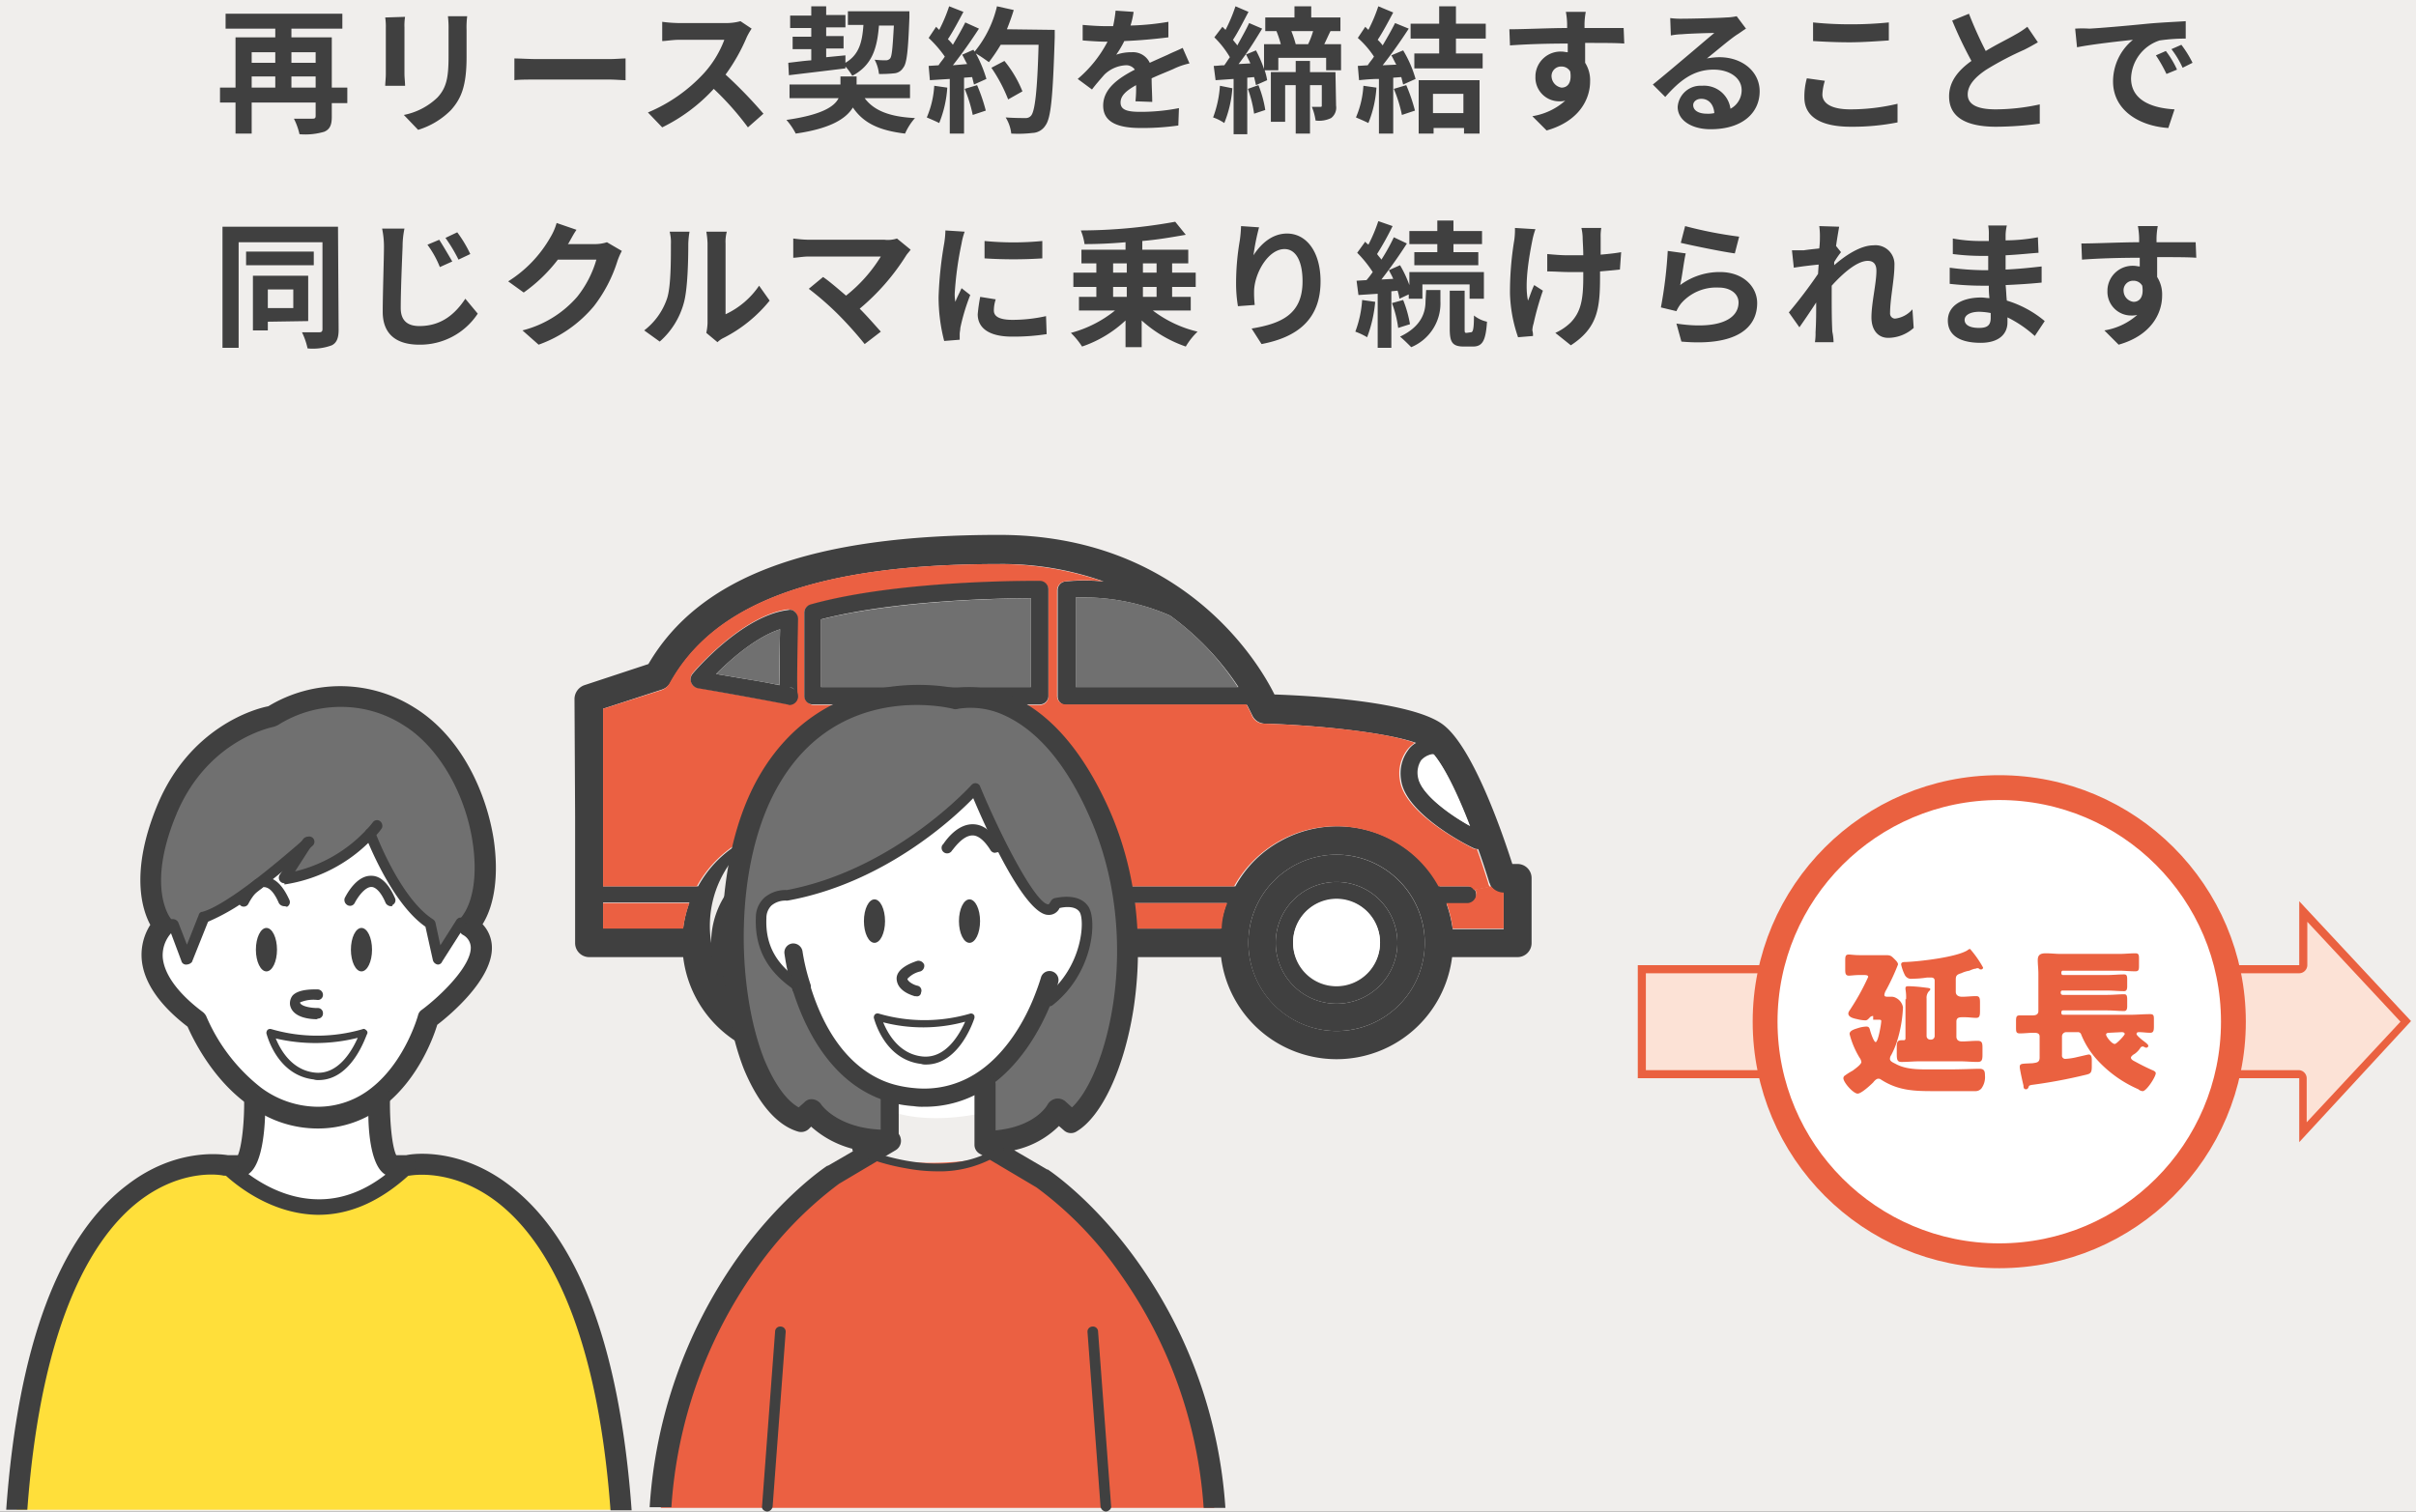 <svg xmlns="http://www.w3.org/2000/svg" xmlns:xlink="http://www.w3.org/1999/xlink" width="389" height="243.45" viewBox="0 0 389 243.45">
  <rect x="0" y="0" width="389" height="243.45" fill="#333333" stroke="none"/>
  <defs>
    <clipPath id="clip-素材_03">
      <rect width="389" height="243.45"/>
    </clipPath>
  </defs>
  <g id="素材_03" clip-path="url(#clip-素材_03)">
    <rect width="389" height="243.45" fill="#f0eeec"/>
    <g id="img_contractexpirationBEV_05" transform="translate(1)">
      <rect id="長方形_1346" width="387.2" height="243.447" transform="translate(0.8)" fill="none"/>
      <g id="グループ_16590" data-name="グループ 16590">
        <g id="unit" transform="translate(34.422 1.013)">
          <path id="パス_15129" d="M11.5,13.1V11.3h3.9v1.8ZM5.1,11.3H8.9v1.8H5.1ZM8.9,7.4V9.1H5.1V7.4Zm6.5,0V9.1H11.5V7.4Zm5.1,5.7H18V5H11.5V3.6h8.2V1.2H.9V3.6h8V5H2.5v8.1H0v2.4H2.5v5H5.1v-5H15.4v2.1c0,.4-.1.5-.5.5h-3a10.639,10.639,0,0,1,.9,2.5,10.709,10.709,0,0,0,4-.4c.9-.4,1.2-1.1,1.2-2.4V15.6h2.5ZM26.6,1.8a9.7,9.7,0,0,1,.1,1.7v7.4c0,.7-.1,1.5-.1,1.9h3.2c0-.5-.1-1.4-.1-1.9V3.4a8.622,8.622,0,0,1,.1-1.7l-3.2.1Zm10.1-.2a16.2,16.2,0,0,1,.1,2.2V8c0,3.4-.3,5.1-1.8,6.7a10.814,10.814,0,0,1-5.4,2.8l2.3,2.4a12.611,12.611,0,0,0,5.3-3.2c1.6-1.8,2.5-3.8,2.5-8.5V3.8a14.119,14.119,0,0,1,.1-2.2ZM47.4,11.9c.8-.1,2.3-.1,3.5-.1H62.7c.9,0,2,.1,2.6.1V8.4c-.6,0-1.6.1-2.6.1H50.9c-1.1,0-2.7-.1-3.5-.1ZM83.8,2.4a8.524,8.524,0,0,1-2.3.3H73.8a22.752,22.752,0,0,1-2.6-.2V5.6c.5,0,1.7-.2,2.6-.2h7.4a16.717,16.717,0,0,1-3.3,5.4,25.74,25.74,0,0,1-9,6.3l2.3,2.4a27.759,27.759,0,0,0,8.3-6.2A46.041,46.041,0,0,1,85,19.5l2.5-2.2A72.343,72.343,0,0,0,81.4,11a29.808,29.808,0,0,0,3.4-6,9.992,9.992,0,0,1,.8-1.4Zm7.8,8.7c2.5-.3,5.9-.7,9.1-1.1V9.7a8.277,8.277,0,0,1,1.1,1.5c3.2-1.7,4-4.4,4.3-8.1h2.4c-.2,3.5-.3,4.9-.6,5.3a.908.908,0,0,1-.7.3,14.375,14.375,0,0,1-1.8-.1,6.154,6.154,0,0,1,.7,2.3,19.269,19.269,0,0,0,2.4-.1,1.859,1.859,0,0,0,1.5-.9c.6-.7.8-2.8,1-8.1V.8h-9.9V3h2.5c-.2,2.8-.7,4.8-2.9,6.1V7.9l-3.1.3V6.8h2.8v-2H97.6V3.4h3.1v-2H97.6V0H95.2V1.5H91.8v2h3.4V4.9h-3v2h3V8.7c-1.4.1-2.7.3-3.7.4Zm19.5,3.7V12.6h-8.6V11.3H99.9v1.3H91.7v2.2h7.9c-.7,1.4-2.8,2.7-8.4,3.5a10.707,10.707,0,0,1,1.5,2.2c5.6-.8,8.1-2.4,9.2-4.2,1.7,2.5,4.2,3.7,8.4,4.2a9.633,9.633,0,0,1,1.6-2.5c-4.1-.2-6.6-1.2-8.1-3.2Zm3.9-2a15.189,15.189,0,0,1-1.2,5.1c.7.3,1.4.6,2,.9a18.218,18.218,0,0,0,1.3-5.7Zm4.9.5a22.532,22.532,0,0,1,1.3,4.2l2.1-.7a28.277,28.277,0,0,0-1.4-4.1Zm6.8-9.6c.4-1,.8-2.1,1.1-3.1L125.1,0a17.874,17.874,0,0,1-3.6,7.3l-.2-.3-1.8.8c.3.5.5,1,.8,1.5l-2.3.2c1.5-1.9,2.9-3.9,4.2-5.9l-2.2-1c-.6,1.2-1.3,2.4-2,3.6a6.469,6.469,0,0,0-.8-.9c.8-1.2,1.7-2.9,2.5-4.4L117.4,0a25.438,25.438,0,0,1-1.6,3.8l-.5-.5-1.2,1.8a18.673,18.673,0,0,1,2.6,3c-.3.5-.7.9-1,1.4l-1.6.1.2,2.3,3.2-.2v8.8h2.3v-9l1.3-.1.3,1.2,2-.9a20.878,20.878,0,0,0-1.7-4.1c.7.4,1.4.9,2.1,1.4a27.5,27.5,0,0,0,1.9-2.8h6.1c-.2,7.5-.6,10.7-1.2,11.4a1.086,1.086,0,0,1-.9.4c-.6,0-1.8,0-3.2-.1a6.22,6.22,0,0,1,.9,2.6,19.329,19.329,0,0,0,3.4-.1,2.57,2.57,0,0,0,2.1-1.2c.9-1.2,1.2-4.6,1.5-14.2V3.8Zm2.5,10a18.643,18.643,0,0,0-2.9-4.9l-2.1,1.1a24.911,24.911,0,0,1,2.7,5.1Zm20.9,1.7c0-1-.1-2.6-.1-3.8,1.3-.6,2.6-1.1,3.5-1.5a11.422,11.422,0,0,1,2.6-.9L155,6.7c-.8.4-1.6.7-2.4,1.1-.9.4-1.8.8-2.9,1.3a2.972,2.972,0,0,0-2.9-1.7,7.267,7.267,0,0,0-2.5.4,15.917,15.917,0,0,0,1.3-2.2c2.4-.1,4.7-.3,7.1-.6V2.5a42,42,0,0,1-6.1.6,13.059,13.059,0,0,0,.5-2.2L144.2.7a21.658,21.658,0,0,1-.4,2.5h-1.1c-1.3,0-2.6-.1-3.8-.2V5.5c1.2.1,2.8.2,3.7.2h.3a19.877,19.877,0,0,1-4.8,6l2.3,1.7c.6-.8,1.3-1.6,2-2.4a5.32,5.32,0,0,1,3.4-1.5,1.683,1.683,0,0,1,1.5.7c-2.5,1.3-5.1,3-5.1,5.8s2.6,3.6,6,3.6a40.775,40.775,0,0,0,6.1-.4l.1-2.8a31.792,31.792,0,0,1-6.2.6c-2.1,0-3.2-.3-3.2-1.5,0-1.1.9-1.9,2.5-2.8a20.12,20.12,0,0,1-.1,2.6ZM161,12.8a17.892,17.892,0,0,1-1.1,5.1,7.572,7.572,0,0,1,1.8.9,18.261,18.261,0,0,0,1.3-5.6Zm4.5.5a19.521,19.521,0,0,1,1,4l1.8-.6a18.226,18.226,0,0,0-1.1-4Zm14.1-2.7h-4.1V8.8h-2.3v1.8h-4v8h2.3V12.7h1.7v7.8h2.3V12.7h1.9V16c0,.2-.1.2-.3.2h-1.3a9.017,9.017,0,0,1,.6,2.2,4.418,4.418,0,0,0,2.5-.4,2.106,2.106,0,0,0,.8-2ZM176,4a13.063,13.063,0,0,1-.8,2.1h-2a17.232,17.232,0,0,0-.7-2.1ZM164,9.3c.4-.5.8-1.1,1.2-1.6.2.5.5,1,.7,1.5Zm13.8-3.2c.3-.6.6-1.3,1-2.1h1.6V1.8h-4.7V0H173V1.8h-4.7V4h1.8a17.232,17.232,0,0,1,.7,2.1h-2.7v4a19.446,19.446,0,0,0-1.3-3l-1.7.7c1-1.4,1.9-2.9,2.7-4.2l-2.1-.9c-.5,1.1-1.2,2.3-1.9,3.6-.2-.3-.5-.6-.7-.9.8-1.2,1.7-3,2.5-4.5L163.5,0a25.436,25.436,0,0,1-1.6,3.8l-.5-.5L160.1,5a15.355,15.355,0,0,1,2.5,3.2c-.3.4-.6.9-.9,1.3-.6,0-1.2.1-1.7.1l.3,2.3,2.9-.2v8.9h2.2V11.5l1.1-.1c.1.4.2.8.3,1.3l1.8-.8a9.364,9.364,0,0,0-.4-1.6h2.2v-2h7.7v2h2.4V6.1Zm6.3,6.7a15.189,15.189,0,0,1-1.2,5.1c.7.3,1.4.6,2,.9a18.218,18.218,0,0,0,1.3-5.7Zm4.9.5a22.531,22.531,0,0,1,1.3,4.2l2.1-.7a28.277,28.277,0,0,0-1.4-4.1Zm-.4-5.4c.3.5.5,1,.8,1.5l-2.2.1c1.5-1.9,2.9-3.9,4.2-5.9l-2.2-.9c-.6,1.2-1.3,2.4-2,3.6a6.469,6.469,0,0,0-.8-.9c.8-1.2,1.7-2.9,2.5-4.4l-2.4-1a25.436,25.436,0,0,1-1.6,3.8l-.5-.5-1.2,1.8a14.753,14.753,0,0,1,2.6,3c-.3.5-.7.9-1,1.4l-1.6.1.2,2.3c1-.1,2.1-.2,3.2-.2v8.8h2.3v-9l1.3-.1.3,1.2,2-.9a18.864,18.864,0,0,0-2-4.6Zm11.6,6.2v3.1h-4.9V14.1ZM193,20.5h2.4v-.9h4.9v.9h2.5V11.9H193ZM203.8,5.2V2.8H199V0h-2.7V2.8h-4.6V5.2h4.6V7.6h-4V10h11V7.6H199V5.2Zm10.6,6.2a1.526,1.526,0,0,1,1.5-1.7h.1a1.6,1.6,0,0,1,1.4.8c.3,1.9-.5,2.6-1.4,2.6a1.914,1.914,0,0,1-1.6-1.7ZM226,3.5h-6.3V2.8a12.253,12.253,0,0,1,.2-1.9h-3.2a12.252,12.252,0,0,1,.2,1.9v.7c-2.9,0-6.9.2-9.3.2l.1,2.6c2.7-.2,6-.3,9.3-.3V7.4c-.3,0-.6-.1-.9-.1a4.047,4.047,0,0,0-4.3,3.8v.2a3.819,3.819,0,0,0,3.7,4h.1a3.4,3.4,0,0,0,1-.1,10.45,10.45,0,0,1-5.3,2.5l2.3,2.3c5.3-1.5,7-5.1,7-7.9a5.208,5.208,0,0,0-.8-3V5.9c2.9,0,5,0,6.3.1Zm13.4,13.8c-1.3,0-2.2-.5-2.2-1.4,0-.5.5-1,1.3-1,1.2,0,2,.9,2.1,2.3a4.483,4.483,0,0,1-1.2.1Zm4.8-15.7a8.807,8.807,0,0,1-1.7.2c-1.2.1-5.9.2-7,.2a13.4,13.4,0,0,1-2-.1l.1,2.8a11.019,11.019,0,0,1,1.8-.2c1.1-.1,4.1-.2,5.2-.2-1.1.9-3.3,2.8-4.5,3.8-1.3,1.1-3.9,3.3-5.4,4.5l2,2c2.3-2.6,4.5-4.4,7.8-4.4,2.5,0,4.5,1.3,4.5,3.3a3.375,3.375,0,0,1-1.8,3,4.289,4.289,0,0,0-4.6-3.7,3.682,3.682,0,0,0-3.9,3.4h0c0,2.2,2.3,3.6,5.3,3.6,5.2,0,7.9-2.7,7.9-6.1,0-3.2-2.8-5.5-6.5-5.5a12.31,12.31,0,0,0-2,.2c1.4-1.1,3.6-3,4.8-3.8.5-.3,1-.7,1.5-1Zm12.3,4c1.8.1,3.7.2,5.9.2,2.1,0,4.8-.2,6.3-.3V2.6a59.155,59.155,0,0,1-6.3.3,56.829,56.829,0,0,1-5.9-.3Zm-1,6a11,11,0,0,0-.4,3.1c0,3,2.5,4.7,7.5,4.7a37.389,37.389,0,0,0,7.5-.7v-3a32.876,32.876,0,0,1-7.6.9c-3.1,0-4.5-1-4.5-2.4a8.506,8.506,0,0,1,.4-2.2ZM291,3.3a13.734,13.734,0,0,1-2,1.3c-1,.6-2.9,1.5-4.7,2.6a64.633,64.633,0,0,1-2.7-6l-2.7,1.1A65.842,65.842,0,0,0,282,8.8c-2.1,1.5-3.6,3.3-3.6,5.7,0,3.7,3.3,4.9,7.6,4.9a54.918,54.918,0,0,0,7-.5V15.8a33.588,33.588,0,0,1-7.1.8q-4.5,0-4.5-2.4c0-1.5,1.2-2.8,3-4A50.732,50.732,0,0,1,290.5,7c.8-.4,1.5-.8,2.2-1.2Zm22.3,3.9-1.6.7a22.8,22.8,0,0,1,1.7,3l1.7-.7A14.917,14.917,0,0,0,313.3,7.2Zm2.5-1-1.6.7a14.917,14.917,0,0,1,1.8,3l1.6-.8a17.479,17.479,0,0,0-1.8-2.9ZM298.7,3.6l.3,3c2.5-.5,7.1-1,9-1.2a8.639,8.639,0,0,0-3.2,6.7c0,4.7,4.3,7.2,8.9,7.5l1-3c-3.7-.2-7-1.5-7-5a6.646,6.646,0,0,1,4.6-6.1,29.662,29.662,0,0,1,4.2-.3V2.4c-1.5.1-3.9.2-6.1.4-4,.4-7.6.7-9.4.8a17.483,17.483,0,0,0-2.3,0ZM11.8,45.6v3H7.7v-3Zm2.4,5.1V43.4H5.3v8.8H7.7V50.8l6.5-.1Zm1-11.2H4.2v2.2H15.1V39.5Zm3.8-4H.4V55H3V38H16.5V52c0,.4-.2.5-.5.5H13.2a11.422,11.422,0,0,1,.9,2.6,8.769,8.769,0,0,0,3.9-.5c.8-.4,1.1-1.2,1.1-2.5Zm16.3,2.1-1.9.8a15.8,15.8,0,0,1,2,3.6l2-.9c-.7-1.2-1.4-2.4-2.1-3.5Zm2.9-1.2-1.9.9a24.95,24.95,0,0,1,2.1,3.5l1.9-.9a20.286,20.286,0,0,0-2.1-3.5Zm-12.1-.6a14.279,14.279,0,0,1,.3,2.9c0,1.9-.2,7.6-.2,10.5,0,3.7,2.3,5.3,5.9,5.3a11.108,11.108,0,0,0,9.4-5l-2-2.4c-1.6,2.4-3.8,4.4-7.4,4.4-1.7,0-3-.7-3-2.9,0-2.7.2-7.5.3-9.9a14.279,14.279,0,0,1,.3-2.9ZM62.3,38a6.279,6.279,0,0,1-1.9.3H56l.1-.1c.3-.5.8-1.5,1.3-2.2l-3.2-1.1a9.432,9.432,0,0,1-1,2.3,20.1,20.1,0,0,1-6.8,7.1l2.5,1.8a25.192,25.192,0,0,0,5.5-5.3h6.2a17.167,17.167,0,0,1-3.1,6,17.24,17.24,0,0,1-8.8,5.4l2.6,2.3a20.562,20.562,0,0,0,8.9-6.2A23.15,23.15,0,0,0,64,41a11.111,11.111,0,0,1,.7-1.6Zm8.5,16a12.692,12.692,0,0,0,3.9-6.3c.6-2.2.7-6.8.7-9.4a13.553,13.553,0,0,1,.2-2H72.4a6.8,6.8,0,0,1,.2,2c0,2.7,0,6.8-.6,8.7a10.857,10.857,0,0,1-3.7,5.2Zm9.3.1a3.592,3.592,0,0,1,1-.7,22.768,22.768,0,0,0,7.4-6L86.8,45a13.344,13.344,0,0,1-5.4,4.6V38.2a6.154,6.154,0,0,1,.2-1.9H78.3a12.252,12.252,0,0,1,.2,1.9V51a8.753,8.753,0,0,1-.2,1.6ZM109,37.4a4.71,4.71,0,0,1-2,.2H94.8a21.052,21.052,0,0,1-2.5-.2v3.1c.5,0,1.6-.2,2.5-.2h11.6a24.15,24.15,0,0,1-5.6,6.3c-1.4-1.2-2.8-2.4-3.7-3l-2.3,1.9a48.1,48.1,0,0,1,4.8,4.2,61.415,61.415,0,0,1,4.2,4.7l2.6-2c-.9-1-2.2-2.5-3.4-3.7a36.272,36.272,0,0,0,7.5-8.6c.2-.3.5-.6.7-.9Zm14.1.4v2.8a72.15,72.15,0,0,0,9.3,0V37.8A48.159,48.159,0,0,1,123.1,37.8Zm-.7,9a26.956,26.956,0,0,0-.4,2.8c0,2.2,1.8,3.6,5.5,3.6a34.348,34.348,0,0,0,5.6-.4l-.1-2.9a24.825,24.825,0,0,1-5.4.6c-2.2,0-3-.6-3-1.5a5.662,5.662,0,0,1,.3-1.8Zm-5.6-10.7a14.919,14.919,0,0,1-.2,2.1,61.126,61.126,0,0,0-.9,8.6,28.2,28.2,0,0,0,.9,7.1l2.5-.2v-.9c0-.3.1-.7.1-1a32.381,32.381,0,0,1,1.6-5.3l-1.4-1.1c-.3.7-.7,1.4-1,2.2a6.6,6.6,0,0,1-.1-1.4,54.926,54.926,0,0,1,1.1-8,10.548,10.548,0,0,1,.5-1.9Zm27,9.1H146v1.6h-2.2Zm0-3.8H146v1.5h-2.2Zm7,0v1.5h-2.2V41.4Zm0,5.4h-2.2V45.2h2.2Zm5.5,2.2V46.8h-3V45.2h3.8V42.9h-3.8V41.4h2.6V39.2h-7.4V37.8c2.4-.2,4.7-.6,7-1l-1.7-2.1a85.953,85.953,0,0,1-15.2,1.4,9.017,9.017,0,0,1,.6,2.2c2.1,0,4.4-.1,6.6-.3v1.2h-7.1v2.2h2.4v1.5h-3.7v2.3h3.7v1.6h-2.8V49h5.8a19.1,19.1,0,0,1-7.1,3.6,12.387,12.387,0,0,1,1.8,2.2,19.266,19.266,0,0,0,7-4.2v4.3h2.6V50.6a20.547,20.547,0,0,0,7.1,4.2,11.169,11.169,0,0,1,1.9-2.4,19.116,19.116,0,0,1-7.2-3.4Zm8.1-13.6a21.508,21.508,0,0,1-.2,2.3,40.493,40.493,0,0,0-.6,7,21.863,21.863,0,0,0,.3,3.6l2.7-.2a17.7,17.7,0,0,1-.1-2.3c.1-2.9,2.3-6.7,4.9-6.7,1.8,0,2.9,1.9,2.9,5.2,0,5.3-3.4,6.8-8.2,7.6l1.6,2.5c5.8-1.1,9.5-4,9.5-10.1,0-4.8-2.3-7.7-5.4-7.7-2.5,0-4.3,1.8-5.4,3.5a35.831,35.831,0,0,1,.9-4.5Zm31.7,4.2h-3.8v2.1h10.3V39.6h-4V38.3h4.6V36.2h-4.6V34.5H196v1.7h-4.5v2.1H196v1.3Zm-12.2,7.7a17.892,17.892,0,0,1-1.1,5.1,11.084,11.084,0,0,1,1.9.9,21.515,21.515,0,0,0,1.3-5.7Zm5.7-1.5a7.894,7.894,0,0,1,.3,1.3l1.5-.7v.7h2.2V44.8h7.6v2.3h2.3V42.8h-12v2.1a18.666,18.666,0,0,0-1.5-3.2l-1.8.8c.2.4.5.9.7,1.4L187,44c1.4-1.8,2.9-3.9,4.1-5.8l-2.1-1a32.359,32.359,0,0,1-2,3.6c-.2-.3-.5-.6-.7-.9a47.887,47.887,0,0,0,2.5-4.5l-2.3-.8a25.436,25.436,0,0,1-1.6,3.8c-.2-.2-.4-.3-.5-.5l-1.3,1.8a18.851,18.851,0,0,1,2.5,3.1,14.7,14.7,0,0,1-1,1.3l-1.6.1.3,2.3,3.1-.2V55h2.2V45.9Zm-.9,2a18.031,18.031,0,0,1,1,4l1.9-.6a19.006,19.006,0,0,0-1.1-3.9Zm5.4-.3c0,1.6-.5,4-4.1,5.7.6.5,1.2,1.1,1.8,1.7a7.636,7.636,0,0,0,4.7-7.4V45.7h-2.3Zm6.6,5.1c-.3,0-.3-.1-.3-.7V45.8H198v6.1c0,2.2.4,2.9,2.3,2.9h1.4c1.5,0,2.1-.8,2.3-4a5.119,5.119,0,0,1-2.1-1c0,2.4-.2,2.7-.5,2.7Zm7.8-16.9a12.1,12.1,0,0,1-.1,1.9,51.044,51.044,0,0,0-.7,8.7,23.449,23.449,0,0,0,1.3,7l2.4-.2a2.483,2.483,0,0,0-.1-.9,4.253,4.253,0,0,1,.2-1.1,46.075,46.075,0,0,1,1.5-5.3l-1.4-.9c-.4.8-.7,1.8-1,2.5-.6-2.7.2-7.2.7-9.7a12.092,12.092,0,0,1,.5-1.8Zm17.1,3.9c-1.1.2-2.2.3-3.3.4V37.2a7.568,7.568,0,0,1,.1-1.5h-3.2a7.719,7.719,0,0,1,.2,1.5c0,.6.1,1.7.1,2.9H217c-1.1,0-2.2-.1-3.3-.2v2.8c1.1,0,2.4.1,3.4.1h2.4v.8c0,3.7-.4,5.6-2,7.3a8.518,8.518,0,0,1-2.5,1.7l2.5,2c4.3-2.8,4.7-5.9,4.7-11v-.9c1.2-.1,2.3-.2,3.2-.3Zm9.6-1.5c1.7.4,6.5,1.4,8.7,1.7l.7-2.7a66.793,66.793,0,0,1-8.7-1.7Zm.8,1.7-2.9-.4a70.6,70.6,0,0,1-1.1,9.1l2.5.6a5.669,5.669,0,0,1,.8-1.3,7.521,7.521,0,0,1,6-2.5c1.9,0,3.2,1,3.2,2.4,0,2.8-3.4,4.4-10,3.4l.8,2.9c9,.8,12.2-2.3,12.2-6.2,0-2.6-2.2-5-6-5a10.667,10.667,0,0,0-6.4,2.1c.3-1.2.6-3.9.9-5.1Zm36.5,9a4.324,4.324,0,0,1-2.8,1.5.817.817,0,0,1-.8-.9c0-2.3.7-5.4.7-7.7a3.05,3.05,0,0,0-3.4-3.2c-2.1,0-4.6,1.7-6.3,3.2v-.5a14.169,14.169,0,0,1,1.1-1.6l-.8-1c.2-1.4.4-2.5.5-3.1l-3.2-.1a12.1,12.1,0,0,1,.1,1.9,13.916,13.916,0,0,1-.1,1.7c-.9.1-1.9.2-2.5.3h-1.9l.3,2.8c1.2-.2,2.9-.4,4-.5l-.1,1.5a77.357,77.357,0,0,1-4.7,6.2l1.7,2.4c.7-1,1.8-2.6,2.7-4,0,1.8,0,3.1-.1,4.8a9.15,9.15,0,0,1-.1,1.6h3a8.806,8.806,0,0,0-.2-1.7c-.1-2-.1-3.9-.1-5.6V45c1.8-2,4.1-4,5.8-4,.9,0,1.4.5,1.4,1.6,0,2-.8,5.2-.8,7.5,0,2.1,1.1,3.3,2.7,3.3a6.2,6.2,0,0,0,4.1-1.6Zm12.6,1.4c0,1.3-.7,1.6-1.9,1.6-1.5,0-2.3-.5-2.3-1.3,0-.7.8-1.3,2.4-1.3a11.018,11.018,0,0,1,1.8.2v.8Zm8.7.5a17.2,17.2,0,0,0-6.1-3.3c-.1-.8-.1-1.7-.2-2.5,2.1-.1,3.8-.2,5.8-.4V41.9c-1.8.2-3.6.4-5.8.5V40.1c2.1-.1,3.8-.3,5.3-.4l-.1-2.5a29.571,29.571,0,0,1-5.2.5v-.9a7.719,7.719,0,0,1,.2-1.5h-3a7.568,7.568,0,0,1,.1,1.5v1h-1.1a24.181,24.181,0,0,1-4.7-.4v2.5a37.079,37.079,0,0,0,4.7.3h1v2.3h-1a43.816,43.816,0,0,1-5.2-.4v2.6a48.055,48.055,0,0,0,5.2.3h1.1a14.083,14.083,0,0,0,.1,2c-.4,0-.9-.1-1.3-.1-3.4,0-5.4,1.5-5.4,3.7,0,2.3,1.8,3.6,5.3,3.6,2.9,0,4.3-1.4,4.3-3.3v-.8a19.019,19.019,0,0,1,4.4,3Zm12.7-4.8a1.526,1.526,0,0,1,1.5-1.7h.1a1.6,1.6,0,0,1,1.4.8c.3,1.9-.5,2.6-1.4,2.6a1.818,1.818,0,0,1-1.6-1.7ZM318.1,38h-6.3v-.7a12.252,12.252,0,0,1,.2-1.9h-3.2a12.252,12.252,0,0,1,.2,1.9V38c-2.9,0-6.9.2-9.3.2l.1,2.6c2.7-.2,6-.3,9.3-.3v1.4c-.3,0-.6-.1-.9-.1a4.047,4.047,0,0,0-4.3,3.8v.2a3.819,3.819,0,0,0,3.7,4h.1a3.4,3.4,0,0,0,1-.1,10.45,10.45,0,0,1-5.3,2.5l2.3,2.3c5.3-1.5,7-5.1,7-7.9a5.208,5.208,0,0,0-.8-3V40.4c2.9,0,5,0,6.3.1Z" fill="#404040"/>
        </g>
        <g id="グループ_16589" data-name="グループ 16589" transform="translate(0 -35.568)">
          <g id="グループ_1498" transform="translate(0 121.716)">
            <path id="パス_14620" d="M369.8,87.5a.645.645,0,0,0-.6-.6H263.3v-17H369.2a.645.645,0,0,0,.6-.6V60.6l16.5,17.8L369.8,96.2Z" fill="#fce2d6"/>
            <path id="パス_14621" d="M370.4,62.2l15.1,16.2L370.4,94.6V87.5a1.324,1.324,0,0,0-1.3-1.3H264V70.6H369.2a1.324,1.324,0,0,0,1.3-1.3h0V62.2M369.2,59V69.3H262.7V87.5H369.2V97.8l18-19.5L369.2,59Z" fill="#ea6140"/>
            <circle id="楕円形_285" cx="37.7" cy="37.7" r="37.7" transform="translate(283.2 40.7)" fill="#fff" stroke="#ea6140" stroke-miterlimit="10" stroke-width="4"/>
            <path id="パス_14625" d="M91.6,45.5V65.7A2.263,2.263,0,0,0,93.9,68H109a18.785,18.785,0,0,0,37.3,0h49.3a18.742,18.742,0,0,0,37.2,0h10.5a2.263,2.263,0,0,0,2.3-2.3V55.3a2.263,2.263,0,0,0-2.3-2.3h-.8c-1.6-5-6.3-18.7-11.1-22.4-4.9-3.8-21.4-4.7-27.2-4.9C201.5,20.2,189.1,0,159.9,0c-30.2,0-48.2,6.6-56.5,20.8L93.1,24.2a2.378,2.378,0,0,0-1.6,2.2Zm4.5-12.3v-5h0V28l9.5-3.1a2.56,2.56,0,0,0,1.3-1c7.2-13.1,24-19.2,52.9-19.2a48.367,48.367,0,0,1,16.9,2.8,32.1,32.1,0,0,0-6.2,0,1.4,1.4,0,0,0-1.2,1.4V26a1.367,1.367,0,0,0,1.4,1.4h29.1l.8,1.6a2.313,2.313,0,0,0,2.1,1.4c7.3.2,19.2,1.3,24.3,3.1a3.745,3.745,0,0,0-1.3,1.2,6.309,6.309,0,0,0-1.1,4.8c.7,5.4,10.6,10.5,11.8,11a1.268,1.268,0,0,0,.6.1c.7,1.9,1.3,3.8,1.8,5.4.1.2.2.5.3.7a2.276,2.276,0,0,0,1.9,1h.1v5.8h-8.2a20.42,20.42,0,0,0-1-4.1h3.4a1.367,1.367,0,0,0,1.4-1.4,2.354,2.354,0,0,0-.2-.8,1.255,1.255,0,0,0-1.1-.6h-4.6a18.84,18.84,0,0,0-25.6-7.3,18.315,18.315,0,0,0-7.3,7.3H144.2a18.663,18.663,0,0,0-25.5-7.3,18.315,18.315,0,0,0-7.3,7.3H96.1V33.2Zm0,30.1V59.2H110a18.9,18.9,0,0,0-1,4.1Zm17.4,2.3A17.255,17.255,0,1,1,133.2,80a17.268,17.268,0,0,1-19.7-14.4Zm31.8-6.3h51.2a18.9,18.9,0,0,0-1,4.1H146.2a14.328,14.328,0,0,0-.9-4.1Zm26.9-34.8V10.1A34.632,34.632,0,0,1,187.4,13a44.62,44.62,0,0,1,11,11.5ZM200,65.7a14.2,14.2,0,1,1,14.2,14.2h0A14.255,14.255,0,0,1,200,65.7ZM227.3,39a3.69,3.69,0,0,1,.5-2.7,3.247,3.247,0,0,1,1.8-1h.2c1.9,2.3,4,6.9,5.8,11.5C232,44.8,227.7,41.5,227.3,39Z" fill="#404040"/>
            <path id="パス_14626" d="M96.1,28.3v5h0V56.6h15.1a18.663,18.663,0,0,1,25.5-7.3,18.315,18.315,0,0,1,7.3,7.3h53.7a18.84,18.84,0,0,1,25.6-7.3,18.315,18.315,0,0,1,7.3,7.3h4.6a1.149,1.149,0,0,1,1.1.6l2.6-.5a1.493,1.493,0,0,1-.3-.7c-.5-1.6-1.1-3.5-1.8-5.4a1.268,1.268,0,0,1-.6-.1c-1.1-.6-11.1-5.6-11.8-11a6.309,6.309,0,0,1,1.1-4.8,4.894,4.894,0,0,1,1.3-1.2c-5.1-1.9-17-2.9-24.3-3.1a2.131,2.131,0,0,1-2-1.5l-.8-1.6H170.6a1.367,1.367,0,0,1-1.4-1.4V8.9a1.482,1.482,0,0,1,1.2-1.4,25.717,25.717,0,0,1,6.2,0,51.215,51.215,0,0,0-16.9-2.8c-28.9,0-45.7,6.1-52.9,19.2a2.365,2.365,0,0,1-1.3,1.1l-9.4,3v.3Zm14.2-4.6a1.4,1.4,0,0,1,.2-1.4c.3-.4,8-9.3,15.3-10.3a2.016,2.016,0,0,1,1.1.3,1.606,1.606,0,0,1,.5,1.1c-.1,5-.2,10.6-.1,11.9a1.7,1.7,0,0,1,.1.7,1.493,1.493,0,0,1-1.4,1.3.6.6,0,0,1-.4-.1c-.9-.2-8.9-1.6-14.3-2.6a1.174,1.174,0,0,1-1-.9Zm18.2,2.2V12.6a1.3,1.3,0,0,1,1-1.3c14.3-4,36-3.8,36.9-3.8a1.367,1.367,0,0,1,1.4,1.4V26a1.367,1.367,0,0,1-1.4,1.4H129.9a1.684,1.684,0,0,1-1.4-1.5Z" fill="#eb6042"/>
            <path id="パス_14627" d="M96.1,59.3v4.1H109a18.9,18.9,0,0,1,1-4.1Z" fill="#eb6042"/>
            <path id="パス_14628" d="M110.5,22.4a1.4,1.4,0,0,0-.2,1.4,1.441,1.441,0,0,0,1.1.9c5.3.9,13.4,2.4,14.3,2.6.1,0,.3.1.4.1a1.408,1.408,0,0,0,1.4-1.3,1.7,1.7,0,0,0-.1-.7c-.1-1.3,0-6.9.1-11.9a1.606,1.606,0,0,0-.5-1.1,1.128,1.128,0,0,0-1.1-.3C118.5,13,110.8,22,110.5,22.4Zm3.8,0c2.2-2.2,6.3-5.9,10.3-7.2-.1,4.7-.1,7.4-.1,9-.2,0-.3-.1-.5-.1-1.4-.3-3.1-.6-5-.9Zm12.6,2.5a2.01,2.01,0,0,0-.8-.4,1.235,1.235,0,0,1,.8.4Z" fill="#404040"/>
            <path id="パス_14629" d="M127.7,51.5a14.2,14.2,0,1,0,14.2,14.2h0A14.19,14.19,0,0,0,127.7,51.5Zm-9.8,14.2a9.8,9.8,0,1,1,9.8,9.8h0a9.816,9.816,0,0,1-9.8-9.8Z" fill="#404040"/>
            <path id="パス_14630" d="M124.6,15.2c-4,1.3-8,4.9-10.3,7.2l4.7.8c1.8.3,3.6.6,5,.9a.9.9,0,0,1,.5.1C124.4,22.5,124.5,19.8,124.6,15.2Z" fill="#707070"/>
            <path id="パス_14631" d="M127.7,55.9a9.8,9.8,0,1,0,9.8,9.8h0A9.816,9.816,0,0,0,127.7,55.9Zm-7.1,9.8a7,7,0,1,1,7,7h0A7.02,7.02,0,0,1,120.6,65.7Z" fill="#404040"/>
            <path id="パス_14632" d="M127.7,58.6a7,7,0,1,0,7,7h0A7.02,7.02,0,0,0,127.7,58.6Z" fill="#fff"/>
            <path id="パス_14633" d="M128.5,12.6V25.9a1.367,1.367,0,0,0,1.4,1.4h36.5a1.367,1.367,0,0,0,1.4-1.4V8.8a1.367,1.367,0,0,0-1.4-1.4c-.9,0-22.6-.2-36.9,3.8A1.412,1.412,0,0,0,128.5,12.6Zm2.7,11.9V13.6c11.9-3.1,28.9-3.4,33.8-3.4V24.5Z" fill="#404040"/>
            <path id="パス_14634" d="M131.2,13.6V24.5H165V10.2C160.1,10.2,143.1,10.6,131.2,13.6Z" fill="#707070"/>
            <path id="パス_14635" d="M196.6,59.3H145.4a18.9,18.9,0,0,1,1,4.1h49.3A11.616,11.616,0,0,1,196.6,59.3Z" fill="#eb6042"/>
            <path id="パス_14636" d="M172.2,10.1V24.5h26.1A42.654,42.654,0,0,0,187.4,13,34.1,34.1,0,0,0,172.2,10.1Z" fill="#707070"/>
            <path id="パス_14637" d="M214.2,51.5a14.2,14.2,0,1,0,14.2,14.2,14.255,14.255,0,0,0-14.2-14.2Zm-9.8,14.2a9.8,9.8,0,1,1,9.8,9.8h0A9.816,9.816,0,0,1,204.4,65.7Z" fill="#404040"/>
            <path id="パス_14638" d="M214.2,55.9a9.8,9.8,0,1,0,9.8,9.8h0A9.816,9.816,0,0,0,214.2,55.9Zm-7,9.8a7,7,0,1,1,7,7h0A6.957,6.957,0,0,1,207.2,65.7Z" fill="#404040"/>
            <path id="パス_14639" d="M214.2,58.6a7,7,0,1,0,7,7h0A7.02,7.02,0,0,0,214.2,58.6Z" fill="#fff"/>
            <path id="パス_14640" d="M227.9,36.4a3.69,3.69,0,0,0-.5,2.7c.3,2.5,4.7,5.8,8.3,7.8-1.8-4.7-3.9-9.2-5.8-11.5h-.2A2.354,2.354,0,0,0,227.9,36.4Z" fill="#fff"/>
            <path id="パス_14641" d="M235.3,59.3h-3.4a18.9,18.9,0,0,1,1,4.1h8.2V57.6H241a2.576,2.576,0,0,1-1.9-1l-2.6.5a1.485,1.485,0,0,1-1.2,2.2Z" fill="#eb6042"/>
            <path id="パス_14642" d="M98.9,157c-4.5-61.8-34.4-55.5-34.4-55.5-15.1,14.9-29,0-29,0h-.1S6.2,95.2,1.7,157Z" fill="#ffdf3a"/>
            <path id="パス_14643" d="M58.6,48.2a23.982,23.982,0,0,1-13.7,7.1l3.8-5.8c-.2.2-4,3.6-8.1,6.7h0c-.3.2-.5.4-.8.6-3,2.3-6.1,4.3-8,4.8L29,68.4l-2.1-5.7H25.1c-.8-1.2-4-6.9.8-18.4,5.4-13.1,16.9-15.1,16.9-15.1a20.781,20.781,0,0,1,22,0C76.4,36.3,80.3,56.1,74.3,63l-1.1-.4-3.7,5.8-1.3-5.7C62.6,59.1,58.6,48.2,58.6,48.2Z" fill="#707070"/>
            <path id="パス_14644" d="M39.8,56.7l.8-.6h0c4.1-3.1,7.9-6.5,8.1-6.7l-3.8,5.8a22.857,22.857,0,0,0,13.7-7.1S62.7,59,68.2,62.6l1.3,5.7,3.7-5.8,1.1.4c7.3,4.7-6.4,15-6.4,15s-2.1,7.8-8,12.6a15.279,15.279,0,0,1-9.7,3.4A16.905,16.905,0,0,1,40,90.5c-6.4-4.6-9.4-12.3-9.4-12.3C18.8,69.2,25.3,63,25.3,63c-.1-.1-.1-.2-.2-.3h1.8L29,68.4l2.7-6.8C33.6,61.1,36.7,59,39.8,56.7Z" fill="#fff"/>
            <path id="パス_14645" d="M61.9,101.5h2.6c-15.1,14.9-29,0-29,0H38c2.1-1.3,2-10.5,2-11.1a16.905,16.905,0,0,0,10.2,3.4,15.484,15.484,0,0,0,9.7-3.4C59.9,90.9,59.9,100.3,61.9,101.5Z" fill="#fff"/>
            <path id="パス_14646" d="M50.2,95.6A18.258,18.258,0,0,1,39,91.8c-5.9-4.2-9-10.8-9.8-12.6-4.7-3.6-7.2-7.4-7.4-11.1a9,9,0,0,1,1.4-5.3c-1.3-2.4-3.3-8.5,1.1-19.2C29.5,31,40,28,42.2,27.6a22.354,22.354,0,0,1,23.5.2c7.8,4.8,11.7,14.1,12.8,21.3.8,5.5.2,10.4-1.8,13.6a5.535,5.535,0,0,1,1.5,3.6c.2,5.2-6.7,11-8.8,12.6-.6,2-3,8.6-8.4,12.9A17.144,17.144,0,0,1,50.2,95.6Zm3.7-67.9a18.852,18.852,0,0,0-10.1,2.9,4.875,4.875,0,0,1-.7.3C42.7,31,32.4,33,27.4,45c-4.5,10.8-1.6,15.9-.9,16.8l.1.1a1.694,1.694,0,0,1-.1,2.3A5.349,5.349,0,0,0,25.2,68c.2,2.7,2.4,5.8,6.4,8.8a2.036,2.036,0,0,1,.6.7A29.072,29.072,0,0,0,41,89a15.445,15.445,0,0,0,9.2,3.1A13.816,13.816,0,0,0,58.9,89c5.4-4.3,7.4-11.6,7.4-11.6a1.456,1.456,0,0,1,.6-.9c3.1-2.3,8-7.1,7.9-10.1a2.368,2.368,0,0,0-1.3-2A1.752,1.752,0,0,1,73,62c0-.1.1-.1.1-.2,2.1-2.4,2.8-7,2-12.3-1.2-8-5.6-15.5-11.2-18.9a18.515,18.515,0,0,0-10-2.9Z" fill="#404040"/>
            <path id="パス_14647" d="M29,69.2h0a.76.76,0,0,1-.8-.6L26.1,63a.891.891,0,0,1,.5-1.1,1,1,0,0,1,1.1.5L29.1,66,31,61.2a.634.634,0,0,1,.6-.5c1.5-.4,4.1-1.9,7.7-4.6l.8-.6a.856.856,0,0,1,1.2.3.9.9,0,0,1-.1,1.1l-.8.6a33.7,33.7,0,0,1-7.9,4.8l-2.6,6.5A1.268,1.268,0,0,1,29,69.2Z" fill="#404040"/>
            <path id="パス_14648" d="M40.6,57a.908.908,0,0,1-.7-.3.83.83,0,0,1,.2-1.2h0c3.9-3,7.6-6.3,8.1-6.7A.849.849,0,0,1,49.4,50h0s-3.9,3.5-8.2,6.8a1.421,1.421,0,0,1-.6.2Z" fill="#404040"/>
            <path id="パス_14649" d="M44.8,56.1a.882.882,0,0,1-.9-.8.9.9,0,0,1,.1-.5L47.8,49a.86.86,0,0,1,1.4,1l-2.7,4.2a23.08,23.08,0,0,0,11.3-6.5,17.382,17.382,0,0,0,1.3-1.5.817.817,0,0,1,1.2,0,.955.955,0,0,1,.2,1A7.965,7.965,0,0,1,59,48.9a24.563,24.563,0,0,1-14.2,7.4Z" fill="#404040"/>
            <path id="パス_14650" d="M69.5,69.2h0a.969.969,0,0,1-.8-.7l-1.2-5.4c-5.6-3.9-9.5-14.3-9.7-14.7a.854.854,0,0,1,1.6-.6h0c0,.1,4,10.7,9.3,14.1a1,1,0,0,1,.4.5l.8,3.7L72.5,62a.83.83,0,0,1,1.2-.2.913.913,0,0,1,.2,1.1l-3.7,5.8a.752.752,0,0,1-.7.5Z" fill="#404040"/>
            <path id="パス_14651" d="M50,78c-1,0-3.9-.2-4.3-2.3a2.026,2.026,0,0,1,.4-1.5c1-1.1,3.4-1,4.1-1a.876.876,0,0,1,.8.9.817.817,0,0,1-.9.8,5.478,5.478,0,0,0-2.8.4c.1.6,1.7.9,2.8.9a.817.817,0,0,1,.9.8h0a.817.817,0,0,1-.8.9Z" fill="#404040"/>
            <path id="パス_14652" d="M44.7,59.8a1.02,1.02,0,0,1-.8-.5c-.6-1.4-1.3-2.3-2-2.5a.94.94,0,0,0-.9.1h0a2.651,2.651,0,0,0-.6.5,9.022,9.022,0,0,0-1.4,2,.841.841,0,0,1-1.1.4h0a.841.841,0,0,1-.4-1.1,14.371,14.371,0,0,1,1.8-2.5,5.5,5.5,0,0,1,.9-.7h.1a2.648,2.648,0,0,1,2.3-.2c1.1.4,2.1,1.5,3,3.5a.841.841,0,0,1-.4,1.1,1.338,1.338,0,0,0-.5-.1Z" fill="#404040"/>
            <path id="パス_14653" d="M61.9,59.8a1.02,1.02,0,0,1-.8-.5c-.7-1.7-1.6-2.6-2.3-2.6h0c-1.1,0-2.3,1.8-2.7,2.6a.837.837,0,0,1-1.2.3.949.949,0,0,1-.4-1.1c.2-.4,1.8-3.6,4.2-3.6h.1c1.5,0,2.8,1.3,3.8,3.6a.841.841,0,0,1-.4,1.1c0,.2-.1.2-.3.2Z" fill="#404040"/>
            <path id="パス_14654" d="M61,103a1.486,1.486,0,0,0,.9.2h3c.1,0,6.8-1.4,14.2,4.3C86.2,113,95,126,97.3,157.1h3.4c-1.9-26.2-8.5-43.8-19.6-52.3-7.9-6.1-15.4-5.2-16.7-4.9H62.8c-.7-1.4-1.1-5.8-1-9.4h0a1.752,1.752,0,0,0-1.7-1.7h0a1.752,1.752,0,0,0-1.7,1.7C58.1,94.4,58.4,101.4,61,103Z" fill="#404040"/>
            <path id="パス_14655" d="M3.4,157c2.3-31.2,11-44.3,18-49.7s13.4-4.2,13.6-4.1h3a2.92,2.92,0,0,0,.9-.2c2.6-1.6,2.9-8.6,2.8-12.6H40l-1.7.1c.1,4-.4,8.1-1,9.4H35.7c-1.3-.2-8.5-1.1-16.1,4.7C8.5,112.9,1.9,130.6,0,157Z" fill="#404040"/>
            <path id="パス_14656" d="M62.9,100.1" fill="#404040"/>
            <path id="パス_14657" d="M50.3,109.5H50c-8.9-.2-15.1-6.8-15.4-7a1.275,1.275,0,1,1,1.9-1.7h0c.1.1,5.8,6.1,13.6,6.2,4.7.1,9.3-2,13.6-6.3a1.273,1.273,0,1,1,1.8,1.8C60.7,107.1,55.6,109.5,50.3,109.5Z" fill="#404040"/>
            <path id="パス_14658" d="M194.5,156.7c-2.9-36.7-27.8-53-27.8-53l-9.1-5.4,1.5,1.8a51.746,51.746,0,0,1-18.4.4l1.6-2.7h0l-9.1,5.4s-25.1,16.5-27.8,53.5Z" fill="#eb6042"/>
            <path id="パス_14659" d="M157.7,93V88.7l-1.3-.3c5.7-3.4,8.9-9.5,10.4-13.4h1.1c6.3-4.9,7-13,5.6-14.8s-4.5-.9-4.5-.9c-2.7,6.2-13-18.5-13-18.5S143.8,54.7,125.8,58c0,0-4-.3-4.1,3.6s1,7.9,6.3,11.2h0c1.8,5.9,5.8,14.6,14.5,17.1l-.2.7v7.1c-9.3.3-12.6-4.9-12.6-4.9L128,94.3c-10.6-3.2-15.6-36.6-5.2-54.7s30-13.3,30-13.3c.4,0,13.3-3.6,23.1,18s2.3,46.1-4.4,50.1l-2.2-1.9s-2.4,4.8-10.8,5.2h-.9Z" fill="#707070"/>
            <path id="パス_14660" d="M128,72.8c-5.3-3.4-6.4-7.3-6.3-11.2s4.1-3.6,4.1-3.6c18-3.4,30.3-17.3,30.3-17.3s10.3,24.7,13,18.5c0,0,3.2-.9,4.5.9s.6,9.9-5.6,14.8h-1.1c-1.5,3.8-4.7,10-10.4,13.4a17.457,17.457,0,0,1-10.2,2.3,16.089,16.089,0,0,1-3.7-.7c-8.7-2.5-12.8-11.2-14.6-17.1Z" fill="#fff"/>
            <path id="パス_14661" d="M157.7,88.6V93c-9.4,2.1-14.7,0-14.7,0h-.6V90.7l.2-.7a22.01,22.01,0,0,0,3.7.7,17.288,17.288,0,0,0,10.2-2.3Z" fill="#fff"/>
            <path id="パス_14662" d="M147.7,92.1a8.6,8.6,0,0,1-1.6-.1,18.655,18.655,0,0,1-4-.7c-9.6-2.8-13.8-12.6-15.5-18.1a1.431,1.431,0,0,1,1-1.8,1.474,1.474,0,0,1,1.8,1c3.3,11,9.2,14.9,13.5,16.1a18.574,18.574,0,0,0,3.4.6,15.391,15.391,0,0,0,9.4-2.1c5.4-3.2,8.5-9.3,9.8-12.6.4-1,.8-2.1,1.1-3.1a1.431,1.431,0,0,1,1.8-1,1.453,1.453,0,0,1,1,1.7,20.632,20.632,0,0,1-1.2,3.5c-1.5,3.7-4.9,10.4-11.1,14.1A18.135,18.135,0,0,1,147.7,92.1Z" fill="#404040"/>
            <path id="パス_14663" d="M128,74.3a1.5,1.5,0,0,1-1.4-1,38.746,38.746,0,0,1-1.3-5.9,1.456,1.456,0,0,1,1.3-1.6,1.521,1.521,0,0,1,1.6,1.2,32.7,32.7,0,0,0,1.3,5.4,1.431,1.431,0,0,1-1,1.8A1.087,1.087,0,0,1,128,74.3Z" fill="#404040"/>
            <path id="パス_14664" d="M127.5,96.1a1.788,1.788,0,0,0,1.7-.4l.4-.4a16,16,0,0,0,7.2,3.7l-4.5,2.6h-.1c-.3.2-7.4,4.9-14.5,14.9a78.257,78.257,0,0,0-14.1,40.1h3.5a74.523,74.523,0,0,1,13.4-38,60.711,60.711,0,0,1,13.6-14.1l9.1-5.4a1.756,1.756,0,0,0,.8-2,1.714,1.714,0,0,0-1.7-1.3c-8,.2-11-3.9-11.1-4.1a1.955,1.955,0,0,0-1.3-.8,1.553,1.553,0,0,0-1.4.5l-.9.8c-2-1.1-3.9-3.8-5.5-7.6-4.6-11.5-5-31.7,2.2-44.2,9.6-16.8,27.3-12.6,28.1-12.4a1.387,1.387,0,0,0,.9,0,12.823,12.823,0,0,1,7.5,1.1c5.2,2.4,9.8,7.7,13.5,16,8.9,19.7,3,41.8-2.7,47.1l-1.1-1a1.913,1.913,0,0,0-1.5-.4,1.964,1.964,0,0,0-1.3.9c-.1.2-2,3.6-8.4,4.2V88.5a1.7,1.7,0,1,0-3.4,0v9.7a1.65,1.65,0,0,0,.9,1.5l9.1,5.4a58.745,58.745,0,0,1,13.6,14.1,73.606,73.606,0,0,1,13.3,37.5h3.5a77.138,77.138,0,0,0-14.1-39.6c-7.1-10-14.2-14.7-14.5-14.9h-.1l-5.3-3.1a14.58,14.58,0,0,0,7.2-3.9l.8.7a1.67,1.67,0,0,0,2,.2c4.1-2.4,7.7-10.2,9.2-19.7,1-6.5,1.9-19.4-4.1-32.6-9-19.8-20.9-19.7-24.6-19.1-2.9-.6-21.4-3.5-31.6,14.2-7.7,13.4-7.2,35-2.4,47.2C121.1,91.6,124.1,95.1,127.5,96.1Z" fill="#404040"/>
            <path id="パス_14665" d="M142.3,99.3a1.538,1.538,0,0,1-1.5-1.5V90.6a1.451,1.451,0,1,1,2.9-.1v7.3a1.453,1.453,0,0,1-1.4,1.5Z" fill="#404040"/>
            <path id="パス_14666" d="M167.9,75.9a.9.9,0,0,1-.9-.9.908.908,0,0,1,.3-.7c6.1-4.7,6.4-12.4,5.5-13.6-.7-1-2.4-.8-3.2-.6a1.889,1.889,0,0,1-1.8,1.1c-3.7,0-9.7-13.1-12.1-18.8-3.2,3.3-14.4,13.7-29.9,16.5h-.2a3.492,3.492,0,0,0-2.4.8,2.792,2.792,0,0,0-.8,2c-.2,4.5,1.7,7.7,5.9,10.4a.837.837,0,0,1,.3,1.2.755.755,0,0,1-.7.4h0a.9.9,0,0,1-.5-.1c-4.7-3-6.9-6.8-6.7-12a4.314,4.314,0,0,1,1.4-3.2,5.238,5.238,0,0,1,3.6-1.2c17.4-3.3,29.6-16.8,29.7-16.9a.823.823,0,0,1,1.2-.1c.1.1.2.2.2.3,3.8,9.1,9.1,19,11,19h0c.1,0,.2-.2.4-.5a1.024,1.024,0,0,1,.6-.5c.2,0,3.8-1,5.4,1.3,1.5,2.1.9,10.8-5.8,16a.749.749,0,0,1-.5.1Z" fill="#404040"/>
            <path id="パス_14667" d="M146.5,74.3h-.2c-.3-.1-2.6-.7-2.9-2.5-.4-2,2.7-3,3.3-3.2a1.007,1.007,0,0,1,1.1.6.955.955,0,0,1-.6,1.1,4.022,4.022,0,0,0-2.1,1.2c.1.5,1.1,1,1.6,1.1a.8.8,0,0,1,.6,1.1.641.641,0,0,1-.8.6Z" fill="#404040"/>
            <path id="パス_14668" d="M159.2,51.2a.842.842,0,0,1-.7-.4c-1-1.6-2-2.4-2.9-2.4h0c-1.7,0-3.2,2.4-3.3,2.4a.894.894,0,1,1-1.6-.8.1.1,0,0,1,.1-.1c.1-.1,2-3.3,4.8-3.3h0c1.7,0,3.1,1.1,4.4,3.3a.954.954,0,0,1-.3,1.2h0a4.33,4.33,0,0,0-.5.1Z" fill="#404040"/>
            <path id="パス_14669" d="M50.3,87.8a2.2,2.2,0,0,1-.8-.1c-5.9-.7-7.5-7.1-7.6-7.4a.735.735,0,0,1,.2-.6.661.661,0,0,1,.6-.1,26.25,26.25,0,0,0,14.7,0c.2-.1.4,0,.6.2a.471.471,0,0,1,.1.6C57.9,80.7,55.7,87.8,50.3,87.8Zm-6.9-6.7c.7,1.7,2.5,5.1,6.3,5.5s6-3.6,6.9-5.6a28.062,28.062,0,0,1-13.2.1Z" fill="#404040"/>
            <path id="パス_14670" d="M148.1,85.3a2.2,2.2,0,0,1-.8-.1c-5.9-.7-7.5-7.1-7.6-7.4a.735.735,0,0,1,.2-.6.661.661,0,0,1,.6-.1,26.25,26.25,0,0,0,14.7,0,.569.569,0,0,1,.7.4v.3C155.8,78.1,153.5,85.3,148.1,85.3Zm-6.9-6.8c.7,1.7,2.5,5.1,6.3,5.5s6-3.6,6.9-5.6a25.677,25.677,0,0,1-13.2.1Z" fill="#404040"/>
            <ellipse id="楕円形_286" cx="1.7" cy="3.5" rx="1.7" ry="3.5" transform="translate(153.4 58.7)" fill="#404040"/>
            <ellipse id="楕円形_287" cx="1.7" cy="3.5" rx="1.7" ry="3.5" transform="translate(138.1 58.7)" fill="#404040"/>
            <ellipse id="楕円形_288" cx="1.7" cy="3.5" rx="1.7" ry="3.5" transform="translate(55.5 63.3)" fill="#404040"/>
            <ellipse id="楕円形_289" cx="1.7" cy="3.5" rx="1.7" ry="3.5" transform="translate(40.2 63.3)" fill="#404040"/>
            <path id="パス_14671" d="M149.8,102.5a27.341,27.341,0,0,1-5-.5,33.79,33.79,0,0,1-8.2-2.5.6.6,0,1,1,.5-1.1c.1.1,13.6,6.3,22.7.1a.605.605,0,0,1,.8.1.619.619,0,0,1-.1.8h0A18.257,18.257,0,0,1,149.8,102.5Z" fill="#404040"/>
            <path id="パス_14672" d="M177.1,157.3a.961.961,0,0,1-.9-.8l-2.1-28.1a.817.817,0,0,1,.8-.9h0a.817.817,0,0,1,.9.8l2.1,28.1c.1.4-.3.8-.8.9Z" fill="#404040"/>
            <path id="パス_14673" d="M122.5,157.3a.961.961,0,0,0,.9-.8l2.1-28.1a.817.817,0,0,0-.8-.9h0a.817.817,0,0,0-.9.8l-2.1,28.1c-.1.4.2.8.8.9Z" fill="#404040"/>
          </g>
          <g id="グループ_16588" data-name="グループ 16588">
            <g id="グループ_16586" data-name="グループ 16586">
              <path id="パス_35206" data-name="パス 35206" d="M300.6,199.2a.713.713,0,0,0-.6.3c-.3.3-.4.4-.7.4a5.853,5.853,0,0,1-1.3-.2c-.5-.1-1.4-.3-1.4-.9,0-.3.3-.6.4-.8a37.309,37.309,0,0,0,2.8-5.1c0-.3-.4-.3-.8-.3h-.6c-.7,0-1.4.1-1.7.1-.5,0-.6-.3-.6-.9v-1.6c0-.7.1-.9.6-.9.3,0,.9.1,1.7.1h4.2c.8,0,.9.1,1.5.7.2.2.5.5.5.8a36.129,36.129,0,0,1-1.9,4.1,1.909,1.909,0,0,0-.3.8c0,.3.3.3.7.3h.3a1.486,1.486,0,0,1,.9.2,2.094,2.094,0,0,1,1.1,1.5,21.255,21.255,0,0,1-1,5.6,13.272,13.272,0,0,1-.9,2.1,1.072,1.072,0,0,0-.2.6c0,.4.5.6.9.8,1.6.9,3.6.9,5.4.9h3.1c2.2,0,4.1-.1,5-.1.8,0,.9.4.9,1.1a3.068,3.068,0,0,1-.6,2.1,1.284,1.284,0,0,1-1,.4h-6.3c-3.3,0-6,0-8.9-1.9a.6.6,0,0,0-.4-.1c-.2,0-.5.2-.8.6-.4.4-1.9,1.8-2.5,1.8-.7,0-2.3-1.8-2.3-2.5a1.007,1.007,0,0,1,.1-.3,10.985,10.985,0,0,1,1.4-.9c.4-.3,1.4-1,1.4-1.4a1.493,1.493,0,0,0-.3-.7,13.982,13.982,0,0,1-1.6-3.8c0-.6.9-.8,1.5-1a5.019,5.019,0,0,1,1.2-.2c.4,0,.5.2.6.6s.6,1.9.9,1.9c.4,0,.9-2.9.9-3.4,0-.2-.2-.2-.4-.2h-.9v-.6Zm5.3-2.7a7.115,7.115,0,0,0-.1-1.6v-.2c0-.3.3-.3.5-.3a24.963,24.963,0,0,1,2.5.2c.8.1,1,.1,1,.3,0,.1-.1.2-.3.4a1.609,1.609,0,0,0-.3,1.1v6a.576.576,0,0,0,.6.6h.1a.576.576,0,0,0,.6-.6v-8.9c0-.4-.3-.5-.6-.5h-.6a16.591,16.591,0,0,1-2.4.2,1.141,1.141,0,0,1-1.2-.6,6.973,6.973,0,0,1-.6-1.7c0-.4.4-.4.8-.4,2.4-.1,8.2-.8,9.9-1.9a.758.758,0,0,1,.4-.2,17.085,17.085,0,0,1,2.1,3,.319.319,0,0,1-.3.3c-.1,0-.3,0-.3-.1a.6.6,0,0,0-.4-.1,1.034,1.034,0,0,1-.4.1,4.116,4.116,0,0,0-.8.3,5.034,5.034,0,0,0-1.3.4c-.6.2-.9.3-.9,1v2c0,.6.5.8,1,.8.8,0,1.5-.1,2.3-.1.5,0,.6.3.6,1v1.4c0,.8-.1,1.1-.6,1.1-.6,0-1.2-.1-1.8-.1h-.5c-.5,0-.9.1-.9.7v2.4c0,.6.4.8.9.8.8,0,1.6-.1,2.5-.1.7,0,.8.3.8,1.1v1.1c0,.9-.1,1.2-.8,1.2-.9,0-1.9-.1-2.8-.1H308c-.9,0-1.9.1-2.8.1-.7,0-.8-.3-.8-1.3v-1.1c0-.8.1-1.1.8-1.1h.3a.265.265,0,0,0,.3-.3v-6.3Z" fill="#ea6140"/>
            </g>
            <g id="グループ_16587" data-name="グループ 16587">
              <path id="パス_35207" data-name="パス 35207" d="M342.7,205.3c-.2.1-.6.4-.6.6,0,.3.4.5.6.6,1.1.6,1.7.9,2.8,1.4.3.1.6.3.6.5,0,.6-1.5,2.9-2.1,2.9a1.08,1.08,0,0,1-.7-.3,19.424,19.424,0,0,1-6.6-4.7,13.587,13.587,0,0,1-2.6-4.1.548.548,0,0,0-.6-.4h-1.8a.684.684,0,0,0-.7.7v3a.53.53,0,0,0,.6.6,9.907,9.907,0,0,0,1.9-.3c.9-.2,1.7-.4,1.8-.4.5,0,.5.6.5,1v.9c0,1.1-.2,1.2-1.1,1.4a81.492,81.492,0,0,1-8.6,1.6c-.4.1-.4.1-.5.4-.1.2-.2.3-.4.3-.4,0-.4-.4-.4-.6-.1-.4-.6-2.6-.6-3,0-.6.4-.5,2.1-.6.6-.1,1.1-.1,1.1-.9v-3.4c0-.5-.4-.6-.9-.6-.8,0-1.5.1-2.3.1-.6,0-.6-.3-.6-1v-1c0-.7.1-.9.6-.9h2.1c.4,0,.9-.1.9-.7v-6c0-.8-.1-1.5-.1-2.2,0-.9.5-1.1,1.3-1.1s1.6.1,2.4.1h9.4c.9,0,1.8-.1,2.6-.1.5,0,.6.2.6.8v1.3c0,.6-.1.8-.6.8-.9,0-1.8-.1-2.6-.1h-9a.265.265,0,0,0-.3.3v.1a.265.265,0,0,0,.3.3h7.1c.9,0,1.8-.1,2.7-.1.4,0,.5.2.5.8v1.1c0,.5-.1.8-.5.8-.9,0-1.8-.1-2.7-.1h-7.2a.265.265,0,0,0-.3.3v.1a.319.319,0,0,0,.3.3h7.2c.9,0,1.8-.1,2.7-.1.4,0,.5.2.5.9v1c0,.5-.1.8-.5.8-.9,0-1.8-.1-2.7-.1h-7.1a.265.265,0,0,0-.3.3v.1a.265.265,0,0,0,.3.3H342c1.1,0,2.1-.1,3.2-.1.6,0,.6.3.6.9v1.1c0,.7-.1,1-.6,1-.6,0-1.2-.1-1.8-.1-.1,0-.4,0-.4.3,0,.2.7.8,1.1,1.1s.8.6.8.8a.319.319,0,0,1-.3.3.367.367,0,0,1-.3-.1c-.1,0-.2-.1-.3-.1s-.2.1-.3.1A3.461,3.461,0,0,1,342.7,205.3Zm-4.1-3.4c-.1,0-.5,0-.5.3s.9,1.5,1.4,1.5c.3,0,1.6-1.4,1.6-1.6,0-.3-.4-.3-.5-.3l-2,.1Z" fill="#ea6140"/>
            </g>
          </g>
        </g>
      </g>
    </g>
  </g>
</svg>
